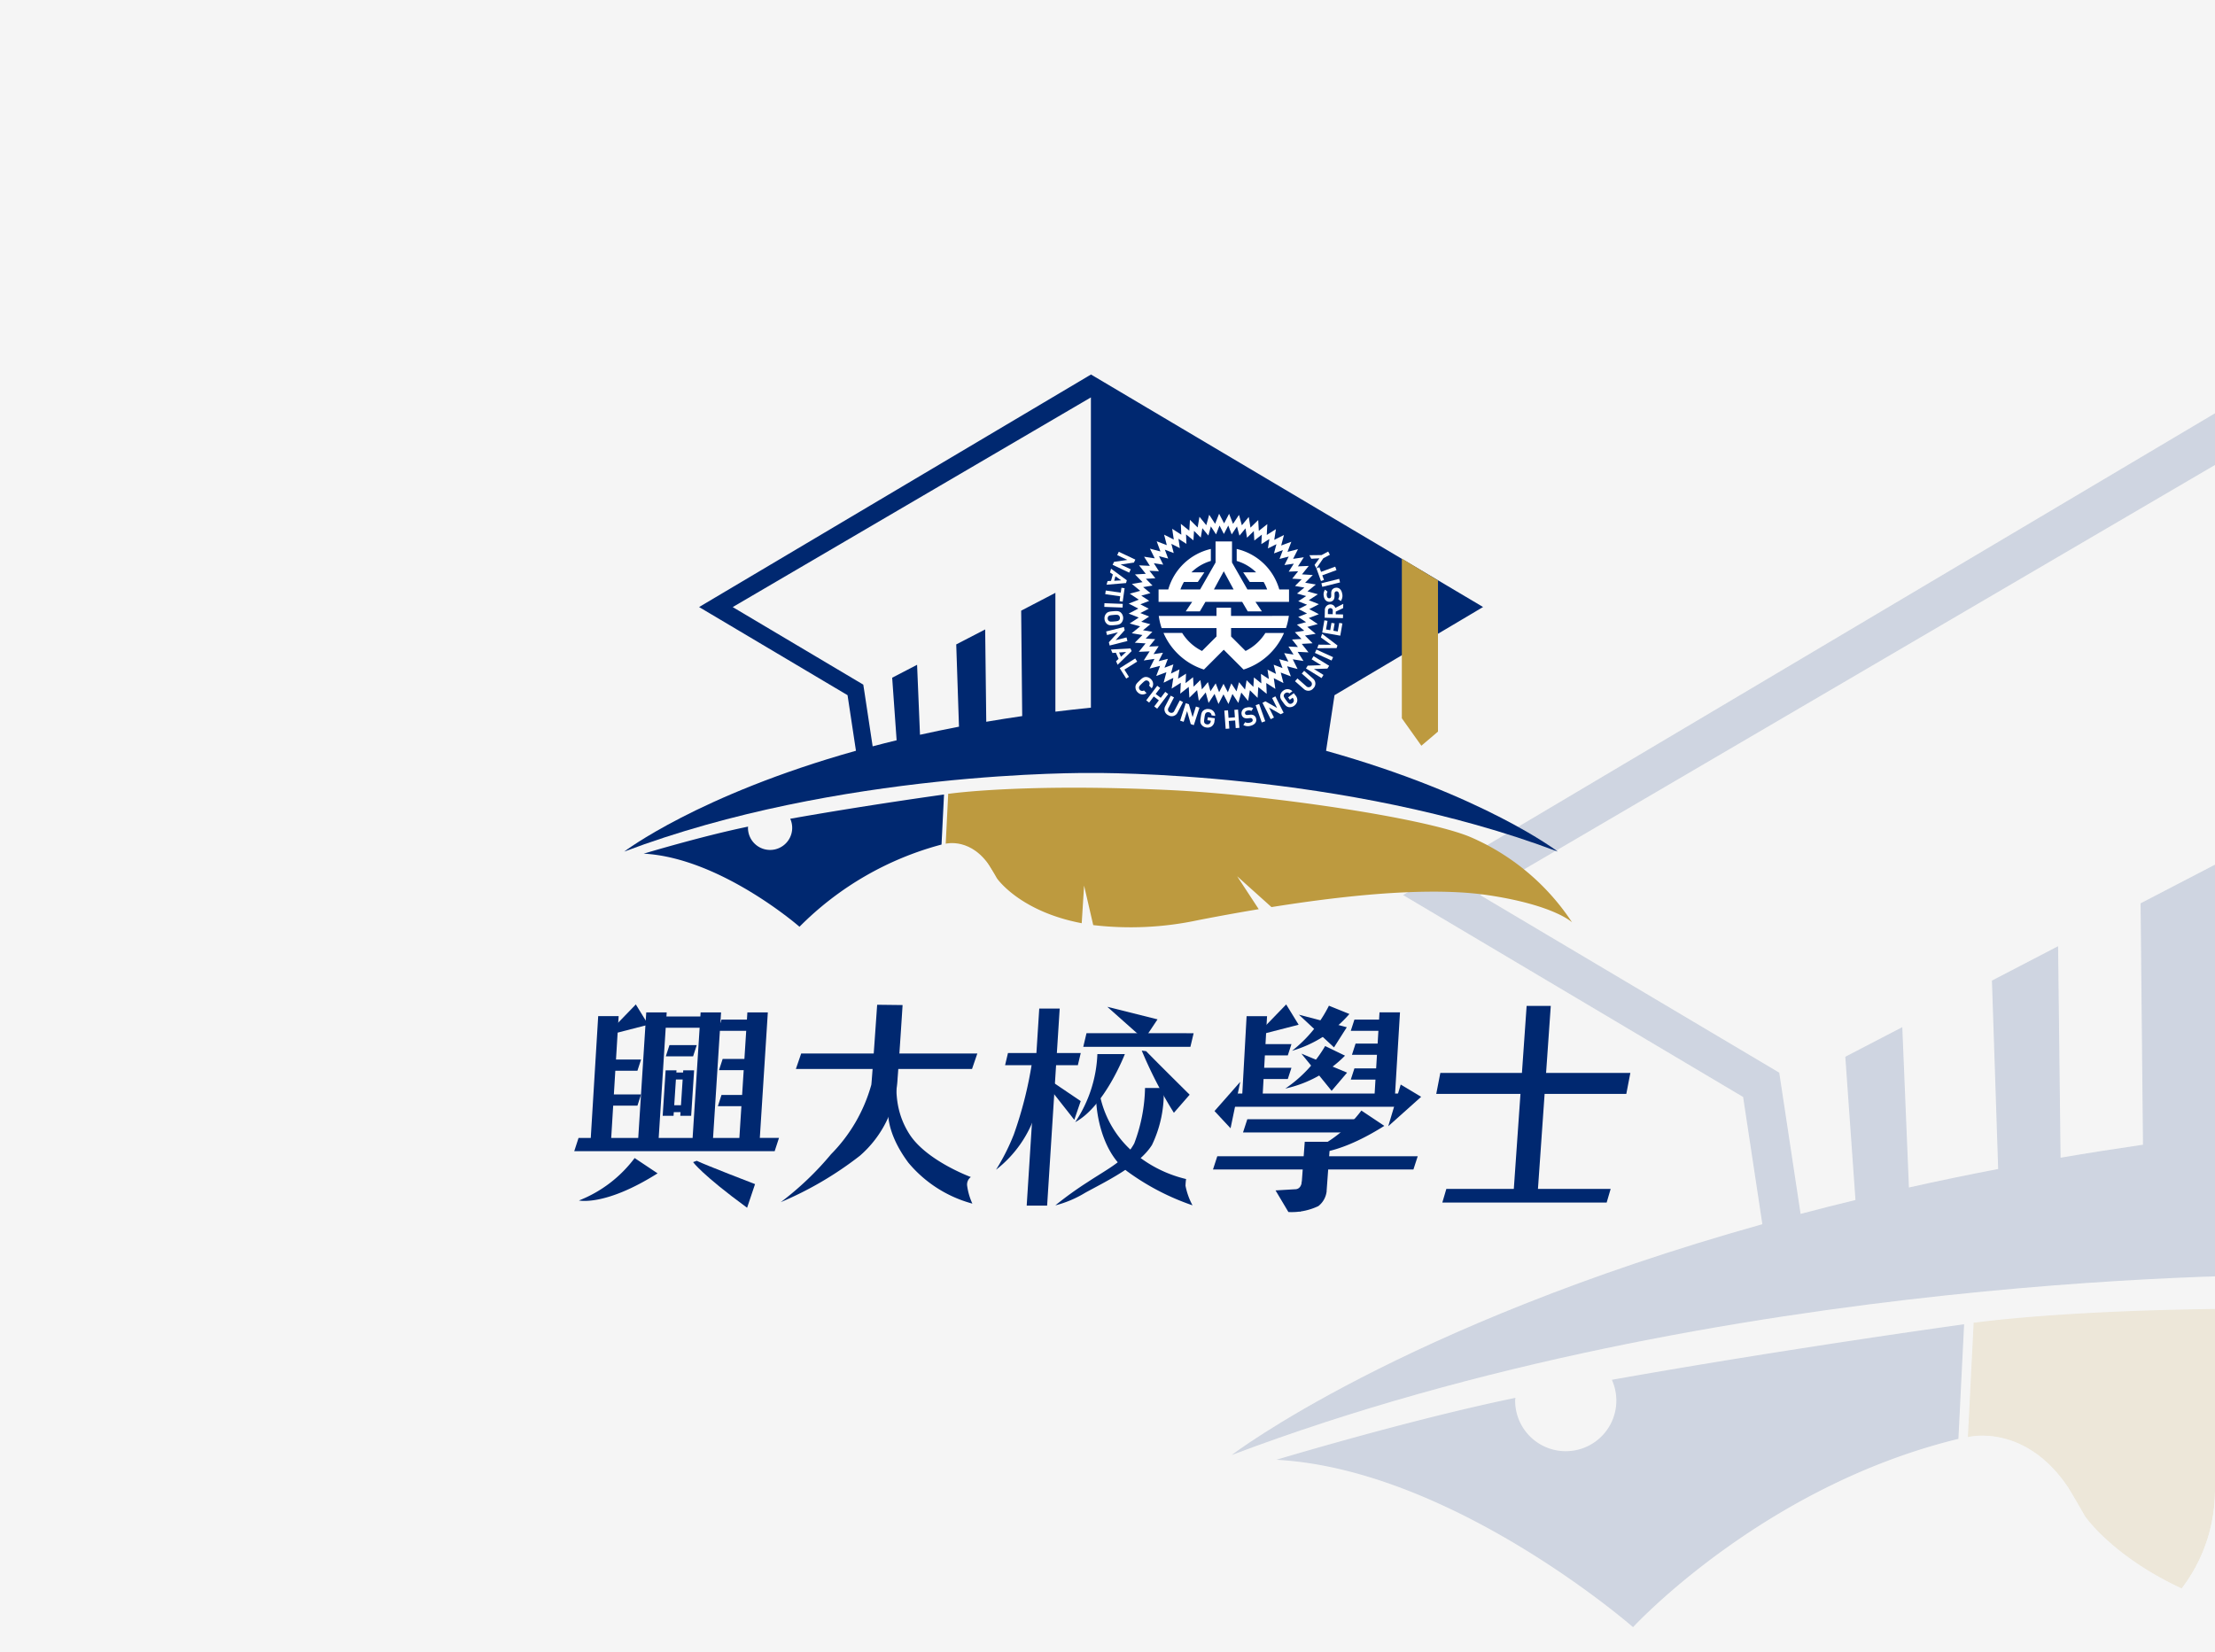 <svg xmlns="http://www.w3.org/2000/svg" xmlns:xlink="http://www.w3.org/1999/xlink" width="177.43" height="132.386" viewBox="0 0 177.43 132.386">
  <defs>
    <clipPath id="clip-path">
      <rect id="_6730db88b8aa8e29ab6f04106587682e_l" data-name="6730db88b8aa8e29ab6f04106587682e_l" width="177.43" height="132.386" rx="13" transform="translate(159 1262)" fill="#f5f5f5"/>
    </clipPath>
    <clipPath id="clip-path-2">
      <rect id="矩形_9" data-name="矩形 9" width="84.6" height="16.638" fill="none"/>
    </clipPath>
  </defs>
  <g id="组_2363" data-name="组 2363" transform="translate(-159 -1262)">
    <rect id="_6730db88b8aa8e29ab6f04106587682e_l-2" data-name="6730db88b8aa8e29ab6f04106587682e_l" width="177.43" height="132.386" transform="translate(159 1262)" fill="#f5f5f5"/>
    <g id="蒙版组_13" data-name="蒙版组 13" clip-path="url(#clip-path)">
      <g id="组_1335" data-name="组 1335" transform="translate(257.662 1291.036)" opacity="0.16">
        <path id="路径_1" data-name="路径 1" d="M128.74,69.051l1.542-10.195,27.237-16.178L85.647.025V0l-.022.013L85.6,0V.025L13.733,42.678,40.969,58.856l1.542,10.195C13.563,77.16,0,87.545,0,87.545,39.343,72.667,84.8,73.108,85.606,73.118h.038c.811-.009,46.263-.451,85.606,14.428,0,0-13.561-10.386-42.511-18.495M44.085,58.385l-.224-1.476-1.282-.761L19.9,42.68,85.6,4.218V36.673h0V61.132c-2.227.222-4.395.471-6.531.734l.016,0V40.079l-6.277,3.262L73,62.68l.014,0q-3.4.494-6.649,1.049l.033-.006-.2-16.946L60.9,49.532l.5,15.094c.027,0,.057-.009.085-.016q-3.759.721-7.271,1.508l.036-.009-.532-12.846-4.563,2.371.814,11.472.022,0q-2.264.548-4.419,1.12Z" transform="translate(0)" fill="#002870"/>
        <path id="路径_2" data-name="路径 2" d="M29.148,53.375a4.054,4.054,0,1,1-7.75,1.663c0-.074.017-.143.022-.217-8.39,1.72-19.147,4.96-19.147,4.96,14.1.762,28.573,13.41,28.573,13.412l.006-.008c.074-.079,10.412-11.283,26.053-15.08l.457-9.181s-14.185,1.953-28.214,4.45" transform="translate(1.308 28.144)" fill="#002870"/>
        <path id="路径_3" data-name="路径 3" d="M37.9,48.852,37.439,58s4.838-1.259,8.382,4.571,7.657-9.829,7.657-9.829Z" transform="translate(21.536 28.102)" fill="#bd9a3f"/>
        <path id="路径_4" data-name="路径 4" d="M133.432,57.151c-8.746-3.61-37.758-7.757-54.861-8.572-27.427-1.309-40.841.687-40.841.687l8.925,15.486S50.77,70.824,62.209,73l.435-6.9,1.678,7.248A59.113,59.113,0,0,0,83.6,72.428c3.933-.767,7.6-1.427,11.077-2.005l-3.952-6.033,6.3,5.649c19.913-3.184,32.192-3.317,39.761-2.182,12.118,1.818,15.37,4.975,15.37,4.975a42.4,42.4,0,0,0-18.722-15.68" transform="translate(21.704 27.688)" fill="#bd9a3f"/>
        <path id="路径_5" data-name="路径 5" d="M90.551,21.45v29.3l3.581,5.028,3.048-2.59V25.449Z" transform="translate(52.088 12.339)" fill="#bd9a3f"/>
        <path id="路径_6" data-name="路径 6" d="M78.862,50.937l.532-1.914,1.257,1.539.331-1.958,1.41,1.4.123-1.983,1.548,1.246-.083-1.985,1.67,1.076-.29-1.966,1.774.9-.5-1.925,1.857.706L87.8,44.206l1.922.507-.884-1.78,1.963.3L89.737,41.56l1.983.1L90.487,40.1l1.983-.112-1.391-1.418,1.961-.318-1.531-1.266,1.917-.521-1.654-1.1,1.851-.72-1.761-.918,1.767-.909-1.848-.731L93.444,31l-1.912-.532,1.539-1.257-1.96-.331,1.4-1.41-1.983-.123L91.772,25.8l-1.985.083,1.076-1.67L88.9,24.5l.895-1.774-1.923.495.7-1.857-1.862.693.507-1.922-1.778.885.3-1.964-1.678,1.065.1-1.983-1.558,1.233-.11-1.983-1.419,1.391-.318-1.961-1.265,1.531-.521-1.917-1.1,1.656-.718-1.852L76.236,18l-.907-1.767L74.6,18.081l-1.088-1.662-.534,1.914-1.255-1.541-.331,1.96-1.41-1.4-.124,1.983L68.306,18.09l.085,1.985L66.72,19l.291,1.966-1.774-.9.495,1.923-1.857-.7.693,1.862-1.92-.507.884,1.778-1.963-.3,1.065,1.678-1.985-.1,1.235,1.556-1.983.11,1.391,1.419L59.33,29.1l1.531,1.265-1.917.521,1.654,1.1-1.851.718,1.76.92-1.766.909,1.848.729-1.663,1.088,1.914.534L59.3,38.143l1.96.331-1.4,1.41,1.983.124L60.6,41.557l1.986-.085-1.077,1.671,1.966-.291-.895,1.774L64.5,44.13l-.706,1.857,1.862-.693-.507,1.92,1.78-.884-.3,1.963L68.3,47.229l-.1,1.985,1.556-1.235.112,1.983,1.419-1.389.317,1.96L72.876,49,73.4,50.92l1.1-1.656.72,1.852.918-1.761.909,1.766.731-1.846ZM76.937,48.97l-.8-1.548-.807,1.544-.63-1.624-.964,1.451-.457-1.681-1.109,1.342L71.9,46.734l-1.244,1.219-.1-1.739L69.19,47.3l.085-1.739-1.47.934.266-1.722-1.559.775.444-1.684-1.632.608.618-1.629-1.685.433.784-1.553-1.723.254.944-1.463-1.741.074,1.092-1.358-1.737-.109L63.1,37.882l-1.717-.29,1.35-1.1-1.678-.466,1.457-.955-1.619-.641,1.548-.8L60.9,32.827l1.624-.63-1.451-.962,1.681-.457-1.342-1.111,1.719-.279-1.219-1.243,1.739-.1-1.082-1.364,1.739.083-.933-1.47,1.72.266L64.317,24,66,24.448l-.608-1.632,1.629.619-.433-1.687,1.555.784-.255-1.722,1.463.942-.074-1.739,1.358,1.09.109-1.737,1.237,1.227.29-1.717,1.1,1.348.468-1.678.953,1.459.641-1.621.8,1.55.807-1.544.63,1.623.964-1.451.457,1.681L80.2,18.9l.279,1.719L81.719,19.4l.1,1.737,1.366-1.082L83.1,21.8l1.47-.934L84.3,22.586l1.559-.775-.444,1.684,1.632-.608-.618,1.627,1.685-.433-.784,1.555,1.722-.255-.942,1.465,1.739-.074-1.09,1.358,1.737.109-1.227,1.235,1.717.29-1.348,1.1,1.678.468-1.457.953,1.619.641-1.548.8,1.542.807-1.623.629,1.451.964-1.681.457,1.342,1.109-1.719.279,1.218,1.244-1.738.1L89.8,40.673l-1.741-.085L89,42.057l-1.72-.266.775,1.559-1.684-.444.606,1.632-1.627-.617.433,1.687-1.555-.786.255,1.723L83.019,45.6l.072,1.741-1.356-1.092-.109,1.739L80.39,46.763,80.1,48.48,79,47.13l-.468,1.678-.953-1.457Z" transform="translate(33.79 9.338)" fill="#fff"/>
        <path id="路径_7" data-name="路径 7" d="M83.017,28.671H75.5v-1.5H72.836v1.5H62.247a12,12,0,0,0,.526,2.238H72.836v1.536L70.178,35.1a9.044,9.044,0,0,1-3.644-3.3H63.118a12.084,12.084,0,0,0,4.827,5.539,11.949,11.949,0,0,0,2.59,1.174l2.542-2.542,1.048-1.049.043-.043.043.043,1.049,1.049L77.8,38.513A12.016,12.016,0,0,0,85.217,31.8H81.8a9.034,9.034,0,0,1-3.644,3.3L75.5,32.445V30.909H85.564a11.994,11.994,0,0,0,.525-2.238Z" transform="translate(35.807 15.631)" fill="#fff"/>
        <path id="路径_8" data-name="路径 8" d="M85.866,28.268h-1.5a10.6,10.6,0,0,0-7.813-7.432v2.2a8.419,8.419,0,0,1,3.558,2.089H77.736l1.207,1.772h2.546a8.481,8.481,0,0,1,.646,1.374H78.523l-2.828-4.946-.006,0V19.451H72.677v3.867l-.006,0-2.826,4.946H66.233a8.342,8.342,0,0,1,.644-1.374h2.546l1.207-1.772H68.254a8.438,8.438,0,0,1,3.558-2.089v-2.2A10.6,10.6,0,0,0,64,28.268H62.222v2.271h6.165L67.2,32.289h2.591l1.025-1.75h6.736l1.025,1.75h2.591l-1.188-1.75h6.164V28.268Zm-10.178,0H72.376l.3-.556,1.506-2.779,1.506,2.779.3.556Z" transform="translate(35.793 11.189)" fill="#fff"/>
        <path id="路径_9" data-name="路径 9" d="M57.13,22.507l2.45-.359-1.863-.879L58,20.658l3.035,1.433-.257.543L58.338,23l1.859.877-.288.61-3.036-1.432Z" transform="translate(32.716 11.883)" fill="#fff"/>
        <path id="路径_10" data-name="路径 10" d="M56.357,24.894l.627-.035.334-1.183-.515-.364.192-.677,2.889,2.122-.145.51-3.573.306Zm2.5-.134L57.8,24.007l-.235.829Z" transform="translate(32.309 13.021)" fill="#fff"/>
        <path id="路径_11" data-name="路径 11" d="M58.759,26.413l-2.744-.392.1-.668,2.742.392.128-.895.58.082-.351,2.457-.578-.082Z" transform="translate(32.222 14.295)" fill="#fff"/>
        <rect id="矩形_4" data-name="矩形 4" width="0.675" height="3.359" transform="translate(88.064 42.649) rotate(-87.877)" fill="#fff"/>
        <path id="路径_12" data-name="路径 12" d="M56.371,29.9a1.268,1.268,0,0,1-.44-.9,1.281,1.281,0,0,1,.291-.964c.31-.376.729-.4,1.309-.446s1-.09,1.363.232a1.373,1.373,0,0,1,.148,1.865c-.31.375-.729.4-1.307.451s-1,.085-1.364-.236m2.237-.682a.571.571,0,0,0,.145-.446.582.582,0,0,0-.214-.421c-.151-.12-.309-.142-.953-.09s-.8.1-.928.239a.575.575,0,0,0-.143.451.566.566,0,0,0,.213.417c.151.12.31.145.955.094s.8-.1.926-.246" transform="translate(32.171 15.854)" fill="#fff"/>
        <path id="路径_13" data-name="路径 13" d="M56.618,32.22l1.665-1.832-2,.5-.167-.654,3.258-.822.148.584-1.66,1.83,1.994-.5.165.654-3.256.822Z" transform="translate(32.281 16.922)" fill="#fff"/>
        <path id="路径_14" data-name="路径 14" d="M57.618,34.253l.463-.425L57.588,32.7l-.629.047-.282-.646,3.58-.194.213.485L57.9,34.9Zm1.846-1.687-1.295.09.345.786Z" transform="translate(32.603 18.356)" fill="#fff"/>
        <path id="路径_15" data-name="路径 15" d="M57.7,34.869l2.843-1.788.359.572-2.347,1.476.836,1.328-.5.312Z" transform="translate(33.191 19.03)" fill="#fff"/>
        <path id="路径_16" data-name="路径 16" d="M59.917,38.022a1.3,1.3,0,0,1-.38-.928c0-.488.313-.77.734-1.172s.715-.7,1.2-.679a1.291,1.291,0,0,1,.91.419,1.209,1.209,0,0,1,.113,1.654l-.473-.5a.605.605,0,0,0-.484-.942c-.194,0-.337.087-.8.532s-.556.586-.567.778a.6.6,0,0,0,.92.525l.473.495a1.211,1.211,0,0,1-1.646-.186" transform="translate(34.248 20.273)" fill="#fff"/>
        <path id="路径_17" data-name="路径 17" d="M62.255,40.055l.847-1.12-.933-.707-.847,1.12-.537-.408,2.024-2.676.539.408-.829,1.095.933.707.829-1.095.537.408-2.024,2.676Z" transform="translate(34.966 20.86)" fill="#fff"/>
        <path id="路径_18" data-name="路径 18" d="M63.625,41.005a1.184,1.184,0,0,1-.581-1.634l1.022-1.955.6.312-1.011,1.934a.562.562,0,0,0,.243.824.568.568,0,0,0,.821-.268l1.011-1.934.6.31L65.3,40.55a1.188,1.188,0,0,1-1.675.455" transform="translate(36.185 21.524)" fill="#fff"/>
        <path id="路径_19" data-name="路径 19" d="M66.682,42.122l-.674-2.382-.63,1.963-.643-.206,1.027-3.2.573.184.676,2.377L67.64,38.9l.643.206-1.027,3.2Z" transform="translate(37.238 22.031)" fill="#fff"/>
        <path id="路径_20" data-name="路径 20" d="M69.2,42.127a1.314,1.314,0,0,1-1.021.238,1.3,1.3,0,0,1-.871-.5c-.3-.386-.227-.8-.142-1.374s.134-.991.529-1.276a1.272,1.272,0,0,1,.975-.228A1.23,1.23,0,0,1,69.8,40.238l-.674-.1a.582.582,0,0,0-.543-.575.57.57,0,0,0-.454.115c-.151.121-.206.269-.3.909s-.084.8.027.961a.559.559,0,0,0,.4.235.593.593,0,0,0,.723-.537L69,41.122l-.63-.093.079-.54,1.293.189-.069.485a1.31,1.31,0,0,1-.476.964" transform="translate(38.592 22.417)" fill="#fff"/>
        <path id="路径_21" data-name="路径 21" d="M71.967,42.434l-.1-1.4-1.167.085.1,1.4-.673.049-.246-3.349.674-.049.1,1.369,1.167-.085-.1-1.369.673-.049.246,3.349Z" transform="translate(40.198 22.455)" fill="#fff"/>
        <path id="路径_22" data-name="路径 22" d="M73.549,42.164a1.652,1.652,0,0,1-1.331-.143l.329-.512a1.15,1.15,0,0,0,.877.083c.388-.09.562-.282.5-.543a.363.363,0,0,0-.169-.25.524.524,0,0,0-.326-.044l-.419.039a1.2,1.2,0,0,1-.717-.118.878.878,0,0,1-.392-.586,1.054,1.054,0,0,1,.94-1.267,1.507,1.507,0,0,1,1.177.126l-.321.5a.98.98,0,0,0-.743-.061c-.35.082-.476.309-.424.534a.327.327,0,0,0,.154.211.6.6,0,0,0,.342.055l.411-.038a1.162,1.162,0,0,1,.7.1.926.926,0,0,1,.424.632c.148.633-.312,1.118-1.016,1.284" transform="translate(41.345 22.297)" fill="#fff"/>
        <rect id="矩形_5" data-name="矩形 5" width="0.675" height="3.36" transform="matrix(0.942, -0.334, 0.334, 0.942, 115.827, 60.683)" fill="#fff"/>
        <path id="路径_23" data-name="路径 23" d="M77.664,40.772l-2.15-1.227.926,1.843-.6.3-1.507-3,.537-.271,2.147,1.222L76.09,37.8l.6-.3,1.508,3Z" transform="translate(42.757 21.57)" fill="#fff"/>
        <path id="路径_24" data-name="路径 24" d="M79.516,38.82a1.4,1.4,0,0,1-1.533,1.14c-.484-.068-.723-.413-1.066-.881s-.6-.8-.517-1.282a1.279,1.279,0,0,1,.536-.847,1.231,1.231,0,0,1,1.687.1l-.55.4a.582.582,0,0,0-.791-.03.574.574,0,0,0-.244.4c-.022.191.042.337.424.859s.5.63.695.666a.564.564,0,0,0,.451-.113.646.646,0,0,0,.277-.436.631.631,0,0,0-.139-.454l-.076-.1-.514.376-.323-.441,1.054-.772.29.4a1.306,1.306,0,0,1,.339,1.021" transform="translate(43.94 21.09)" fill="#fff"/>
        <path id="路径_25" data-name="路径 25" d="M81.492,37.712a1.185,1.185,0,0,1-1.725.176l-1.656-1.457.446-.507L80.2,37.367a.6.6,0,1,0,.792-.9l-1.637-1.443.443-.5,1.656,1.459a1.188,1.188,0,0,1,.043,1.734" transform="translate(44.933 19.857)" fill="#fff"/>
        <path id="路径_26" data-name="路径 26" d="M83.319,35.09l-2.473.083L82.6,36.256l-.354.575-2.856-1.764.317-.512,2.468-.087-1.749-1.079.354-.575,2.856,1.763Z" transform="translate(45.668 18.876)" fill="#fff"/>
        <rect id="矩形_6" data-name="矩形 6" width="0.675" height="3.357" transform="matrix(0.415, -0.91, 0.91, 0.415, 126.693, 51.096)" fill="#fff"/>
        <path id="路径_27" data-name="路径 27" d="M84.409,32.348l-.158.479-3.546.035.219-.665,2.3.025-1.86-1.345.221-.668Z" transform="translate(46.425 17.377)" fill="#fff"/>
        <path id="路径_28" data-name="路径 28" d="M84.589,31.458l-3.308-.58.394-2.242.575.1-.276,1.578.775.135.236-1.344.575.1-.235,1.344.8.14.277-1.578.575.1Z" transform="translate(46.756 16.473)" fill="#fff"/>
        <path id="路径_29" data-name="路径 29" d="M84.953,27.5l-1.352.646-.011.487,1.339.028-.014.674-3.357-.071.03-1.356a1.03,1.03,0,0,1,1.051-1.1.907.907,0,0,1,.868.651l1.463-.742Zm-2.782.465-.014.636.887.019.013-.636a.445.445,0,1,0-.885-.019" transform="translate(46.915 15.372)" fill="#fff"/>
        <path id="路径_30" data-name="路径 30" d="M84.861,25.986a1.655,1.655,0,0,1-.274,1.311l-.479-.378a1.149,1.149,0,0,0,.172-.866c-.052-.394-.225-.588-.492-.553a.373.373,0,0,0-.266.143.531.531,0,0,0-.077.32l0,.421a1.2,1.2,0,0,1-.187.7.87.87,0,0,1-.622.331c-.594.079-1.07-.32-1.167-1.062a1.505,1.505,0,0,1,.241-1.158l.463.37a.983.983,0,0,0-.137.732c.047.356.263.506.491.476a.326.326,0,0,0,.225-.134.594.594,0,0,0,.088-.334l0-.413a1.185,1.185,0,0,1,.17-.69.932.932,0,0,1,.673-.358c.644-.085,1.082.422,1.177,1.139" transform="translate(46.85 14.288)" fill="#fff"/>
        <rect id="矩形_7" data-name="矩形 7" width="3.358" height="0.676" transform="translate(127.884 38.312) rotate(-13.925)" fill="#fff"/>
        <path id="路径_31" data-name="路径 31" d="M81.457,23.342l2.6-.951.233.633-2.6.953.31.847-.55.2L80.6,22.694l.548-.2Z" transform="translate(46.363 12.88)" fill="#fff"/>
        <path id="路径_32" data-name="路径 32" d="M82.02,21.278l1.215-.649.317.591-1.215.649L81.08,23.718l-.347-.646.89-1.208-1.493.077-.347-.646Z" transform="translate(45.895 11.866)" fill="#fff"/>
      </g>
    </g>
    <g id="组_1843" data-name="组 1843" transform="translate(-2 1.966)">
      <g id="组_1335-2" data-name="组 1335" transform="translate(211 1290.034)">
        <path id="路径_1-2" data-name="路径 1" d="M56.223,30.156,56.9,25.7l11.9-7.065L37.4.011V0l-.01.006L37.385,0V.011L6,18.638,17.892,25.7l.673,4.452C5.923,33.7,0,38.233,0,38.233c17.182-6.5,37.031-6.3,37.386-6.3H37.4c.354,0,20.2-.2,37.386,6.3,0,0-5.922-4.536-18.565-8.077M19.253,25.5l-.1-.645-.56-.332-9.9-5.882,28.693-16.8V16.016h0V26.7c-.973.1-1.919.206-2.852.321h.007V17.5L31.8,18.928l.083,8.446h.006q-1.487.216-2.9.458l.014,0-.087-7.4-2.318,1.2.22,6.592.037-.007q-1.642.315-3.176.658l.016,0-.233-5.61L21.467,24.3l.356,5.01.01,0q-.989.239-1.93.489Z" transform="translate(0)" fill="#002870"/>
        <path id="路径_2-2" data-name="路径 2" d="M14.01,50.868a1.771,1.771,0,1,1-3.385.726c0-.032.008-.063.01-.095-3.664.751-8.362,2.166-8.362,2.166,6.156.333,12.478,5.856,12.478,5.857l0,0a25.1,25.1,0,0,1,11.378-6.586l.2-4.009s-6.195.853-12.322,1.943" transform="translate(-0.709 -15.268)" fill="#002870"/>
        <path id="路径_3-2" data-name="路径 3" d="M37.638,48.852l-.2,3.993s2.113-.55,3.66,2,3.344-4.293,3.344-4.293Z" transform="translate(-11.683 -15.245)" fill="#bd9a3f"/>
        <path id="路径_4-2" data-name="路径 4" d="M79.525,52.072c-3.819-1.577-16.49-3.387-23.959-3.744-11.978-.572-17.836.3-17.836.3l3.9,6.763s1.8,2.652,6.793,3.6l.19-3.013.733,3.165a25.816,25.816,0,0,0,8.419-.4c1.718-.335,3.321-.623,4.838-.876l-1.726-2.635L63.625,57.7c8.7-1.39,14.059-1.449,17.364-.953,5.292.794,6.712,2.173,6.712,2.173a18.519,18.519,0,0,0-8.176-6.848" transform="translate(-11.774 -15.021)" fill="#bd9a3f"/>
        <path id="路径_5-2" data-name="路径 5" d="M90.551,21.45V34.244l1.564,2.2,1.331-1.131V23.2Z" transform="translate(-28.258 -6.694)" fill="#bd9a3f"/>
        <path id="路径_6-2" data-name="路径 6" d="M67.528,31.389l.233-.836.549.672.144-.855.616.611.054-.866.676.544-.036-.867.729.47-.127-.859.775.391-.217-.841.811.308-.3-.813.839.222-.386-.777.857.133-.465-.733.866.043-.539-.68.866-.049-.607-.619.856-.139-.669-.553.837-.228-.722-.479.808-.314-.769-.4.772-.4-.807-.319.726-.475-.835-.233.672-.549-.856-.144.612-.616-.866-.054.543-.676-.867.036.47-.729-.858.127.391-.775-.84.216.308-.811-.813.3.222-.839-.777.387.133-.858-.733.465.043-.866-.68.539-.048-.866-.62.607-.139-.856-.552.669-.228-.837-.48.723-.314-.809-.4.769-.4-.772-.319.807-.475-.726-.233.836-.548-.673-.144.856-.616-.612-.054.866-.676-.543.037.867-.73-.47.127.859-.775-.391.216.84-.811-.308.3.813-.839-.222.386.777-.857-.133.465.733-.867-.042.539.68-.866.048.607.62L59,21.853l.669.552-.837.228.722.48-.808.314.768.4-.771.4.807.319-.726.475.836.233-.672.548.856.144-.612.616.866.054-.544.676.867-.037-.471.73.859-.127-.391.775.84-.216-.308.811.813-.3-.222.839.777-.386-.133.857.733-.465-.043.867.68-.539.049.866.62-.607.138.856.553-.669.228.838.479-.723.314.809.4-.769.4.771.319-.806Zm-.841-.859-.347-.676-.352.674-.275-.709-.421.634-.2-.734-.484.586-.122-.751-.543.532-.043-.759-.6.473.037-.759-.642.408.116-.752-.681.338.194-.735-.713.266.27-.711-.736.189.343-.678-.753.111.412-.639-.76.032.477-.593-.759-.047.535-.54-.75-.127.59-.481-.733-.2.636-.417-.707-.28.676-.347-.674-.352.709-.275-.634-.42.734-.2-.586-.485.751-.122-.532-.543.759-.043-.473-.6.759.036-.407-.642.751.116-.338-.681.735.194-.266-.713.711.27-.189-.737.679.343-.111-.752.639.411-.032-.759.593.476.047-.759.54.536.127-.75.481.589.2-.733.416.637.28-.708.347.677.352-.674.275.709.421-.634.2.734.484-.586.122.751.543-.532.042.759.6-.473-.037.76.642-.408-.116.752.681-.338-.194.735.713-.266-.27.711.736-.189-.343.679.752-.111-.411.64.759-.032-.476.593.759.047-.536.539.75.127-.589.481.733.2-.636.416.707.28-.676.348.673.352-.709.274.634.421-.734.2.586.484-.751.122.532.543-.759.043.473.6-.76-.037.408.642-.751-.116.338.681-.735-.194.265.713-.711-.27.189.737-.679-.343.111.753-.639-.412.032.76-.592-.477-.047.759-.54-.536-.127.75-.481-.59-.2.733-.416-.636Z" transform="translate(-18.331 -5.066)" fill="#fff"/>
        <path id="路径_7-2" data-name="路径 7" d="M71.317,27.827H68.035v-.654H66.871v.654H62.247a5.241,5.241,0,0,0,.23.978h4.395v.671l-1.161,1.161a3.95,3.95,0,0,1-1.591-1.443H62.627a5.277,5.277,0,0,0,2.108,2.419,5.219,5.219,0,0,0,1.131.513l1.11-1.11.457-.458.019-.019.019.019.458.458,1.11,1.11a5.248,5.248,0,0,0,3.239-2.931H70.786A3.946,3.946,0,0,1,69.2,30.637l-1.161-1.161V28.8h4.4a5.239,5.239,0,0,0,.229-.978Z" transform="translate(-19.425 -8.48)" fill="#fff"/>
        <path id="路径_8-2" data-name="路径 8" d="M72.548,23.3h-.655a4.63,4.63,0,0,0-3.412-3.246v.96a3.677,3.677,0,0,1,1.554.912H69l.527.774h1.112a3.7,3.7,0,0,1,.282.6H69.341l-1.235-2.16h0V19.451H66.788V21.14h0L65.551,23.3H63.973a3.643,3.643,0,0,1,.281-.6h1.112l.527-.774H64.856a3.685,3.685,0,0,1,1.554-.912v-.96A4.628,4.628,0,0,0,63,23.3h-.777v.992h2.693l-.519.764h1.132l.448-.764h2.942l.448.764H70.5l-.519-.764h2.692V23.3Zm-4.445,0H66.656l.131-.243.658-1.214.658,1.214.131.243Z" transform="translate(-19.417 -6.07)" fill="#fff"/>
        <path id="路径_9-2" data-name="路径 9" d="M56.985,21.466l1.07-.157-.814-.384.126-.267,1.326.626-.112.237-1.068.158.812.383-.126.266L56.873,21.7Z" transform="translate(-17.748 -6.447)" fill="#fff"/>
        <path id="路径_10-2" data-name="路径 10" d="M56.249,23.621l.274-.015.146-.517-.225-.159.084-.3,1.262.927-.063.223-1.56.133Zm1.09-.058-.461-.329-.1.362Z" transform="translate(-17.527 -7.064)" fill="#fff"/>
        <path id="路径_11-2" data-name="路径 11" d="M57.214,25.532l-1.2-.171.042-.292,1.2.171.056-.391.253.036-.153,1.073-.252-.036Z" transform="translate(-17.48 -7.755)" fill="#fff"/>
        <rect id="矩形_4-2" data-name="矩形 4" width="0.295" height="1.467" transform="translate(38.459 18.625) rotate(-87.877)" fill="#fff"/>
        <path id="路径_12-2" data-name="路径 12" d="M56.121,28.585a.554.554,0,0,1-.192-.394.56.56,0,0,1,.127-.421c.136-.164.319-.175.572-.195s.435-.039.6.1a.6.6,0,0,1,.065.815c-.136.164-.319.177-.571.2s-.435.037-.6-.1m.977-.3a.249.249,0,0,0,.063-.195.254.254,0,0,0-.094-.184c-.066-.052-.135-.062-.416-.039s-.348.043-.405.1a.251.251,0,0,0-.063.2.247.247,0,0,0,.093.182c.066.052.136.063.417.041s.347-.045.4-.107" transform="translate(-17.453 -8.601)" fill="#fff"/>
        <path id="路径_13-2" data-name="路径 13" d="M56.336,30.641l.727-.8-.873.22-.073-.285,1.423-.359.065.255-.725.8.871-.219.072.285L56.4,30.9Z" transform="translate(-17.512 -9.18)" fill="#fff"/>
        <path id="路径_14-2" data-name="路径 14" d="M57.089,32.934l.2-.186-.215-.491-.274.021L56.678,32l1.564-.085.093.212-1.122,1.093Zm.806-.737-.565.039.151.343Z" transform="translate(-17.687 -9.958)" fill="#fff"/>
        <path id="路径_15-2" data-name="路径 15" d="M57.7,33.862l1.242-.781.157.25-1.025.645.365.58-.217.136Z" transform="translate(-18.006 -10.324)" fill="#fff"/>
        <path id="路径_16-2" data-name="路径 16" d="M59.7,36.456a.568.568,0,0,1-.166-.405c0-.213.137-.336.321-.512s.312-.3.525-.3a.564.564,0,0,1,.4.183.528.528,0,0,1,.05.722l-.206-.217a.264.264,0,0,0-.211-.411c-.085,0-.147.038-.351.233s-.243.256-.248.34a.263.263,0,0,0,.4.229l.206.216a.529.529,0,0,1-.719-.081" transform="translate(-18.579 -10.998)" fill="#fff"/>
        <path id="路径_17-2" data-name="路径 17" d="M61.428,37.919l.37-.489-.407-.309-.37.489-.235-.178.884-1.169.235.178-.362.478.407.309.362-.478.235.178L61.663,38.1Z" transform="translate(-18.969 -11.317)" fill="#fff"/>
        <path id="路径_18-2" data-name="路径 18" d="M63.219,38.984a.517.517,0,0,1-.254-.713l.446-.854.261.136-.442.845a.245.245,0,0,0,.106.36.248.248,0,0,0,.358-.117l.442-.845.26.136-.447.854a.519.519,0,0,1-.731.2" transform="translate(-19.63 -11.677)" fill="#fff"/>
        <path id="路径_19-2" data-name="路径 19" d="M65.586,39.968l-.294-1.04-.275.857-.281-.09.449-1.4.25.08.3,1.038L66,38.562l.281.09-.449,1.4Z" transform="translate(-20.202 -11.952)" fill="#fff"/>
        <path id="路径_20-2" data-name="路径 20" d="M68.009,40.349a.574.574,0,0,1-.446.1.567.567,0,0,1-.38-.218c-.129-.169-.1-.349-.062-.6s.058-.433.231-.557a.555.555,0,0,1,.426-.1.537.537,0,0,1,.5.546l-.294-.043a.254.254,0,0,0-.237-.251.249.249,0,0,0-.2.05c-.066.053-.09.118-.131.4s-.036.35.012.42a.244.244,0,0,0,.175.1.259.259,0,0,0,.316-.235l.008-.055-.275-.041.034-.236.565.083-.03.212a.572.572,0,0,1-.208.421" transform="translate(-20.936 -12.161)" fill="#fff"/>
        <path id="路径_21-2" data-name="路径 21" d="M70.792,40.52l-.045-.612-.51.037.045.612-.294.021-.107-1.463.294-.021.043.6.51-.037-.043-.6.294-.021.107,1.463Z" transform="translate(-21.807 -12.182)" fill="#fff"/>
        <path id="路径_22-2" data-name="路径 22" d="M72.605,40.247a.721.721,0,0,1-.581-.063l.144-.224a.5.5,0,0,0,.383.036c.169-.039.246-.123.219-.237a.159.159,0,0,0-.074-.109.229.229,0,0,0-.142-.019l-.183.017a.524.524,0,0,1-.313-.052.383.383,0,0,1-.171-.256.46.46,0,0,1,.411-.553.658.658,0,0,1,.514.055l-.14.217a.428.428,0,0,0-.325-.027c-.153.036-.208.135-.185.233a.143.143,0,0,0,.067.092.263.263,0,0,0,.149.024l.18-.017a.507.507,0,0,1,.307.045.4.4,0,0,1,.185.276c.065.277-.136.488-.444.561" transform="translate(-22.429 -12.096)" fill="#fff"/>
        <rect id="矩形_5-2" data-name="矩形 5" width="0.295" height="1.467" transform="matrix(0.942, -0.334, 0.334, 0.942, 50.584, 26.502)" fill="#fff"/>
        <path id="路径_23-2" data-name="路径 23" d="M75.785,38.928l-.939-.536.4.8-.263.132-.658-1.311.235-.118.938.534-.4-.8.263-.133.658,1.311Z" transform="translate(-23.196 -11.702)" fill="#fff"/>
        <path id="路径_24-2" data-name="路径 24" d="M77.753,37.6a.614.614,0,0,1-.669.5c-.211-.03-.316-.18-.466-.385s-.261-.35-.226-.56a.558.558,0,0,1,.234-.37.538.538,0,0,1,.737.043l-.24.175a.254.254,0,0,0-.345-.013.251.251,0,0,0-.107.175c-.01.083.019.147.185.375s.22.275.3.291a.246.246,0,0,0,.2-.05.282.282,0,0,0,.121-.191.276.276,0,0,0-.061-.2l-.033-.045-.224.164-.141-.193.46-.337.127.173a.57.57,0,0,1,.148.446" transform="translate(-23.837 -11.441)" fill="#fff"/>
        <path id="路径_25-2" data-name="路径 25" d="M79.588,35.913a.518.518,0,0,1-.753.077l-.723-.636.195-.222.715.63a.262.262,0,1,0,.346-.393l-.715-.63.193-.22.723.637a.519.519,0,0,1,.019.757" transform="translate(-24.376 -10.772)" fill="#fff"/>
        <path id="路径_26-2" data-name="路径 26" d="M81.105,33.808l-1.08.036.766.473-.155.251-1.247-.77.138-.224,1.078-.038-.764-.471L80,32.814l1.247.77Z" transform="translate(-24.775 -10.24)" fill="#fff"/>
        <rect id="矩形_6-2" data-name="矩形 6" width="0.295" height="1.466" transform="matrix(0.415, -0.91, 0.91, 0.415, 55.329, 22.314)" fill="#fff"/>
        <path id="路径_27-2" data-name="路径 27" d="M82.323,31.143l-.069.209-1.549.015.1-.29,1,.011-.812-.587.1-.292Z" transform="translate(-25.186 -9.427)" fill="#fff"/>
        <path id="路径_28-2" data-name="路径 28" d="M82.726,29.869l-1.445-.253.172-.979.251.044-.12.689.338.059.1-.587.251.044-.1.587.351.061.121-.689.251.044Z" transform="translate(-25.365 -8.937)" fill="#fff"/>
        <path id="路径_29-2" data-name="路径 29" d="M83.04,27.064l-.59.282,0,.213.585.012-.006.294-1.466-.031.013-.592a.45.45,0,0,1,.459-.48.4.4,0,0,1,.379.284l.639-.324Zm-1.215.2-.006.278.387.008.006-.278a.194.194,0,1,0-.387-.008" transform="translate(-25.451 -8.339)" fill="#fff"/>
        <path id="路径_30-2" data-name="路径 30" d="M82.936,25.34a.723.723,0,0,1-.12.572l-.209-.165a.5.5,0,0,0,.075-.378c-.023-.172-.1-.257-.215-.241a.163.163,0,0,0-.116.063.232.232,0,0,0-.034.14v.184a.524.524,0,0,1-.082.307.38.38,0,0,1-.272.144c-.259.034-.467-.14-.51-.464a.657.657,0,0,1,.105-.506l.2.162a.429.429,0,0,0-.06.32c.021.155.115.221.215.208a.142.142,0,0,0,.1-.058.26.26,0,0,0,.038-.146V25.3a.518.518,0,0,1,.074-.3.407.407,0,0,1,.294-.156c.281-.037.473.184.514.5" transform="translate(-25.416 -7.751)" fill="#fff"/>
        <rect id="矩形_7-2" data-name="矩形 7" width="1.466" height="0.295" transform="translate(55.849 16.732) rotate(-13.925)" fill="#fff"/>
        <path id="路径_31-2" data-name="路径 31" d="M80.973,22.806l1.136-.416.1.277-1.137.416.136.37-.24.088L80.6,22.523l.239-.088Z" transform="translate(-25.152 -6.987)" fill="#fff"/>
        <path id="路径_32-2" data-name="路径 32" d="M80.76,20.912l.53-.283.138.258-.53.283-.549.808L80.2,21.7l.389-.528-.652.034-.151-.282Z" transform="translate(-24.898 -6.438)" fill="#fff"/>
      </g>
      <g id="组_5" data-name="组 5" transform="translate(207 1340.512)">
        <path id="路径_33" data-name="路径 33" d="M110.871,14.242h-13.4l.345-1.06h13.4Z" transform="translate(-44.685 -6.043)" fill="#002870"/>
        <path id="路径_34" data-name="路径 34" d="M107.733,18.044H98.917l.345-1.06h8.816Z" transform="translate(-45.347 -7.786)" fill="#002870"/>
        <path id="路径_35" data-name="路径 35" d="M117.673,3.148h-2.816l.292-.9h2.816Z" transform="translate(-52.655 -1.032)" fill="#002870"/>
        <path id="路径_36" data-name="路径 36" d="M103.158,6.777h-2.816l.292-.9h2.816Z" transform="translate(-46 -2.696)" fill="#002870"/>
        <path id="路径_37" data-name="路径 37" d="M103.158,10.276h-2.816l.292-.9h2.816Z" transform="translate(-46 -4.3)" fill="#002870"/>
        <path id="路径_38" data-name="路径 38" d="M117.846,6.691H115.03l.292-.9h2.816Z" transform="translate(-52.734 -2.656)" fill="#002870"/>
        <path id="路径_39" data-name="路径 39" d="M117.673,10.363h-2.816l.292-.9h2.816Z" transform="translate(-52.655 -4.339)" fill="#002870"/>
        <path id="路径_40" data-name="路径 40" d="M110.533,23.516H94.478l.345-1.06h16.055Z" transform="translate(-43.312 -10.294)" fill="#002870"/>
        <g id="组_4" data-name="组 4" transform="translate(0 0)">
          <g id="组_3" data-name="组 3" clip-path="url(#clip-path-2)">
            <path id="路径_41" data-name="路径 41" d="M112.649,15.7a10.253,10.253,0,0,1-4.462,3.4s2.087.489,6.3-2.174Z" transform="translate(-49.597 -7.197)" fill="#002870"/>
            <path id="路径_42" data-name="路径 42" d="M109.445,24.348l-2.158,1.591.412-5.615h2.04Z" transform="translate(-49.184 -9.317)" fill="#002870"/>
            <path id="路径_43" data-name="路径 43" d="M107.813,27a1.742,1.742,0,0,1-.655,1.131,4.965,4.965,0,0,1-2.4.475l-1.03-1.731,1.579-.094s.421.035.515-.526,1.992.745,1.992.745" transform="translate(-47.552 -11.974)" fill="#002870"/>
            <path id="路径_44" data-name="路径 44" d="M123.037,12.835l-1.636-.983-1,3.341Z" transform="translate(-55.198 -5.433)" fill="#002870"/>
            <path id="路径_45" data-name="路径 45" d="M104.248,1.626,103.25,0l-2.425,2.507Z" transform="translate(-46.222 0)" fill="#002870"/>
            <path id="路径_46" data-name="路径 46" d="M95.985,15.173,94.7,13.793l2.059-2.34Z" transform="translate(-43.413 -5.25)" fill="#002870"/>
            <path id="路径_47" data-name="路径 47" d="M100.417,8.26H98.779l.363-6.527h1.638Z" transform="translate(-45.284 -0.794)" fill="#002870"/>
            <path id="路径_48" data-name="路径 48" d="M119.987,8h-1.638l.41-6.831H120.4Z" transform="translate(-54.255 -0.537)" fill="#002870"/>
            <path id="路径_49" data-name="路径 49" d="M109.123.188l1.64.663A9.63,9.63,0,0,1,106.168,3.8,10.592,10.592,0,0,0,109.123.188" transform="translate(-48.671 -0.086)" fill="#002870"/>
            <path id="路径_50" data-name="路径 50" d="M108.365,6.154l1.591.772a9.625,9.625,0,0,1-4.784,2.636,10.592,10.592,0,0,0,3.193-3.409" transform="translate(-48.215 -2.821)" fill="#002870"/>
            <path id="路径_51" data-name="路径 51" d="M107.183,1.517l2.811,2.62,1.026-1.614Z" transform="translate(-49.136 -0.695)" fill="#002870"/>
            <path id="路径_52" data-name="路径 52" d="M107.55,7.277l2.423,2.982L111.211,8.8Z" transform="translate(-49.305 -3.336)" fill="#002870"/>
            <path id="路径_53" data-name="路径 53" d="M24.055,3.148H21.24l.292-.9h2.816Z" transform="translate(-9.737 -1.032)" fill="#002870"/>
            <path id="路径_54" data-name="路径 54" d="M16.247,2.688h-3.7l.384-.9h3.7Z" transform="translate(-5.75 -0.821)" fill="#002870"/>
            <path id="路径_55" data-name="路径 55" d="M6.962,9.049H4.147l.292-.9H7.254Z" transform="translate(-1.901 -3.737)" fill="#002870"/>
            <path id="路径_56" data-name="路径 56" d="M6.962,14.218H4.147l.292-.9H7.254Z" transform="translate(-1.901 -6.107)" fill="#002870"/>
            <path id="路径_57" data-name="路径 57" d="M24.228,8.962H21.412l.292-.9H24.52Z" transform="translate(-9.816 -3.697)" fill="#002870"/>
            <path id="路径_58" data-name="路径 58" d="M15.728,6.918H13.542l.292-.9H16.02Z" transform="translate(-6.208 -2.76)" fill="#002870"/>
            <path id="路径_59" data-name="路径 59" d="M24.055,14.3H21.24l.292-.9h2.816Z" transform="translate(-9.737 -6.147)" fill="#002870"/>
            <path id="路径_60" data-name="路径 60" d="M16.055,20.808H0l.345-1.06H16.4Z" transform="translate(0 -9.053)" fill="#002870"/>
            <path id="路径_61" data-name="路径 61" d="M5.154,22.727a10.253,10.253,0,0,1-4.462,3.4s2.087.489,6.3-2.174Z" transform="translate(-0.317 -10.419)" fill="#002870"/>
            <path id="路径_62" data-name="路径 62" d="M8.053,1.626,7.054,0,4.63,2.506Z" transform="translate(-2.122 0)" fill="#002870"/>
            <path id="路径_63" data-name="路径 63" d="M4.043,11.832H2.405l.616-10.1H4.659Z" transform="translate(-1.103 -0.794)" fill="#002870"/>
            <path id="路径_64" data-name="路径 64" d="M26.021,11.575H24.383l.663-10.4h1.638Z" transform="translate(-11.178 -0.537)" fill="#002870"/>
            <path id="路径_65" data-name="路径 65" d="M11.063,11.575H9.425l.663-10.4h1.638Z" transform="translate(-4.321 -0.537)" fill="#002870"/>
            <path id="路径_66" data-name="路径 66" d="M19.105,11.575H17.467l.663-10.4h1.638Z" transform="translate(-8.008 -0.537)" fill="#002870"/>
            <path id="路径_67" data-name="路径 67" d="M15.45,10.631H14.013l.149-.555H15.6Z" transform="translate(-6.424 -4.619)" fill="#002870"/>
            <path id="路径_68" data-name="路径 68" d="M15.112,15.463H13.674l.149-.555h1.437Z" transform="translate(-6.269 -6.834)" fill="#002870"/>
            <path id="路径_69" data-name="路径 69" d="M13.95,13.39h-.871l.237-3.643h.87Z" transform="translate(-5.996 -4.468)" fill="#002870"/>
            <path id="路径_70" data-name="路径 70" d="M16.556,13.39h-.871l.237-3.643h.87Z" transform="translate(-7.191 -4.468)" fill="#002870"/>
            <path id="路径_71" data-name="路径 71" d="M17.578,23.238s.692.994,4.325,3.657L22.54,25s-3.923-1.507-4.669-1.868Z" transform="translate(-8.058 -10.604)" fill="#002870"/>
            <path id="路径_72" data-name="路径 72" d="M142.724,11.813H127.5l.327-1.684h15.222Z" transform="translate(-58.451 -4.643)" fill="#002870"/>
            <path id="路径_73" data-name="路径 73" d="M141.564,28.388H128.4l.321-1.092h13.162Z" transform="translate(-58.864 -12.514)" fill="#002870"/>
            <path id="路径_74" data-name="路径 74" d="M140.793,15.756h-1.934L139.947.221h1.934Z" transform="translate(-63.658 -0.101)" fill="#002870"/>
            <path id="路径_75" data-name="路径 75" d="M78.844.351l2.948,2.62,1.076-1.614Z" transform="translate(-36.145 -0.161)" fill="#002870"/>
            <path id="路径_76" data-name="路径 76" d="M68.558,16.4H66.921L67.927.61h1.638Z" transform="translate(-30.679 -0.279)" fill="#002870"/>
            <path id="路径_77" data-name="路径 77" d="M83.871,5.347H75.289l.258-1.09H84.13Z" transform="translate(-34.515 -1.951)" fill="#002870"/>
            <path id="路径_78" data-name="路径 78" d="M69.554,8.167H63.725l.231-.973h5.829Z" transform="translate(-29.214 -3.298)" fill="#002870"/>
            <path id="路径_79" data-name="路径 79" d="M75.87,7.349h2.2s-1.614,4.188-3.977,5.451A10.5,10.5,0,0,0,75.87,7.349" transform="translate(-33.966 -3.369)" fill="#002870"/>
            <path id="路径_80" data-name="路径 80" d="M83.941,6.831a34.116,34.116,0,0,0,2.574,4.983l1.263-1.451s-2.527-2.5-3.486-3.486Z" transform="translate(-38.482 -3.131)" fill="#002870"/>
            <path id="路径_81" data-name="路径 81" d="M78.336,12.36h1.5a9.652,9.652,0,0,1-.936,4.562c-1.053,1.684-3.79,2.971-5.358,3.837a8.752,8.752,0,0,1-2.386,1.006,28.367,28.367,0,0,1,2.6-1.872c1.778-1.17,2.948-1.684,3.72-3.088a13.185,13.185,0,0,0,.865-4.445" transform="translate(-32.62 -5.666)" fill="#002870"/>
            <path id="路径_82" data-name="路径 82" d="M77.2,14s.094,3.837,2.5,5.662a19.59,19.59,0,0,0,5.217,2.714,5.5,5.5,0,0,1-.562-1.568,4.721,4.721,0,0,1,.047-.538,10.077,10.077,0,0,1-4.094-2.036A8.243,8.243,0,0,1,77.53,13.7Z" transform="translate(-35.392 -6.28)" fill="#002870"/>
            <path id="路径_83" data-name="路径 83" d="M65.262,8.625a31.737,31.737,0,0,1-1.45,5.732,17.063,17.063,0,0,1-1.428,2.831,9.4,9.4,0,0,0,3.206-4.609C66.642,9.421,66.5,8.6,66.5,8.6Z" transform="translate(-28.599 -3.943)" fill="#002870"/>
            <path id="路径_84" data-name="路径 84" d="M70.706,12.276l1.731,2.2.514-1.5L70.635,11.41Z" transform="translate(-32.382 -5.231)" fill="#002870"/>
            <path id="路径_85" data-name="路径 85" d="M46.89,8.5H32.78l.425-1.24h14.11Z" transform="translate(-15.027 -3.329)" fill="#002870"/>
            <path id="路径_86" data-name="路径 86" d="M38.267.048s-.421,6.106-.468,6.411a12.778,12.778,0,0,1-3.229,5.568,24.206,24.206,0,0,1-4.024,3.837,28.048,28.048,0,0,0,6.34-3.72,8.809,8.809,0,0,0,3.018-6.2c.14-1.778.4-5.872.4-5.872Z" transform="translate(-14.003 -0.022)" fill="#002870"/>
            <path id="路径_87" data-name="路径 87" d="M46.436,12.828s-.234,1.708,1.614,4.188a10.1,10.1,0,0,0,5.124,3.275,5.008,5.008,0,0,1-.421-1.451.739.739,0,0,1,.3-.678s-3.58-1.311-4.937-3.463-.959-4.118-1.029-5.1-.655,3.229-.655,3.229" transform="translate(-21.283 -4.332)" fill="#002870"/>
          </g>
        </g>
      </g>
    </g>
  </g>
</svg>
